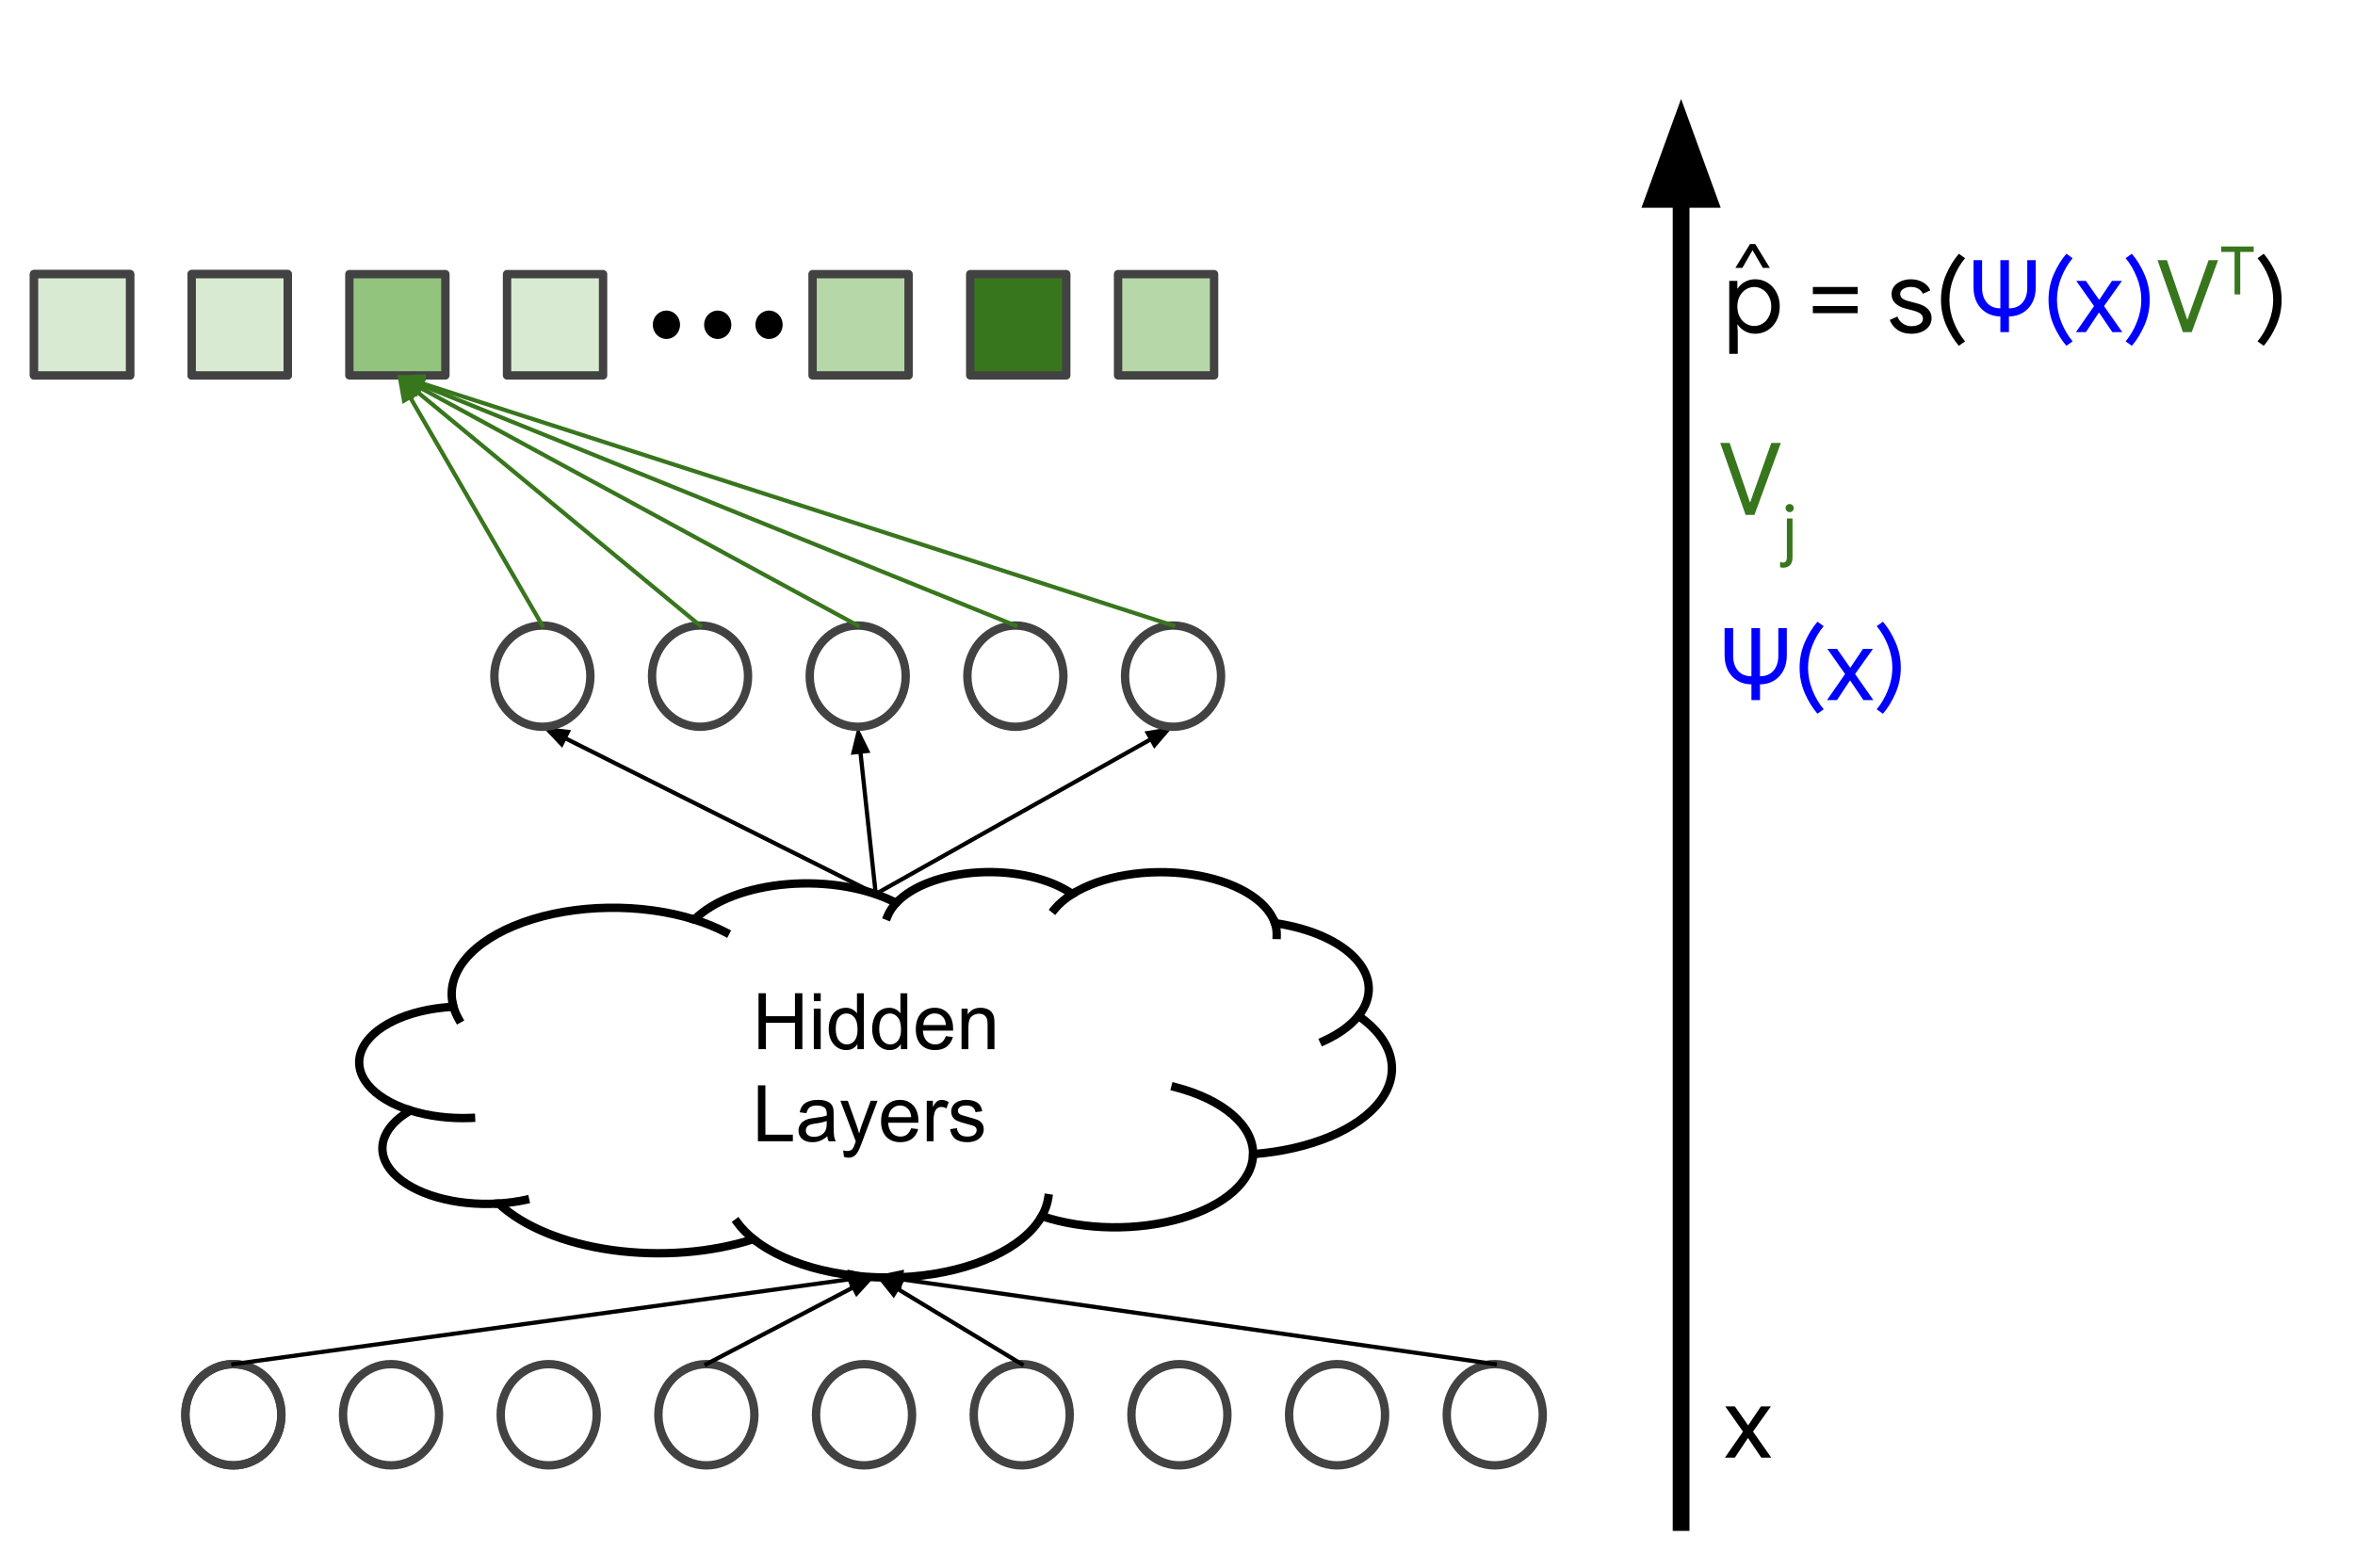 <svg version="1.1" viewBox="0.0 0.0 562.346 374.441" fill="none" stroke="none" stroke-linecap="square" stroke-miterlimit="10" xmlns:xlink="http://www.w3.org/1999/xlink" xmlns="http://www.w3.org/2000/svg"><clipPath id="p.0"><path d="m0 0l562.346 0l0 374.441l-562.346 0l0 -374.441z" clip-rule="nonzero"/></clipPath><g clip-path="url(#p.0)"><path fill="#000000" fill-opacity="0.0" d="m0 0l562.346 0l0 374.441l-562.346 0z" fill-rule="evenodd"/><path fill="#000000" fill-opacity="0.0" d="m8.123 65.478l22.929 0l0 24.189l-22.929 0z" fill-rule="evenodd"/><path stroke="#424242" stroke-width="2.0" stroke-linejoin="round" stroke-linecap="butt" d="m8.123 65.478l22.929 0l0 24.189l-22.929 0z" fill-rule="evenodd"/><path fill="#000000" fill-opacity="0.0" d="m45.774 65.478l22.929 0l0 24.189l-22.929 0z" fill-rule="evenodd"/><path stroke="#424242" stroke-width="2.0" stroke-linejoin="round" stroke-linecap="butt" d="m45.774 65.478l22.929 0l0 24.189l-22.929 0z" fill-rule="evenodd"/><path fill="#000000" fill-opacity="0.0" d="m44.257 337.919l0 0c0 -6.68 5.133 -12.094 11.465 -12.094l0 0c3.041 0 5.957 1.274 8.107 3.542c2.15 2.268 3.358 5.344 3.358 8.552l0 0c0 6.68 -5.133 12.094 -11.465 12.094l0 0c-6.332 0 -11.465 -5.415 -11.465 -12.094z" fill-rule="evenodd"/><path stroke="#424242" stroke-width="2.0" stroke-linejoin="round" stroke-linecap="butt" d="m44.257 337.919l0 0c0 -6.68 5.133 -12.094 11.465 -12.094l0 0c3.041 0 5.957 1.274 8.107 3.542c2.15 2.268 3.358 5.344 3.358 8.552l0 0c0 6.68 -5.133 12.094 -11.465 12.094l0 0c-6.332 0 -11.465 -5.415 -11.465 -12.094z" fill-rule="evenodd"/><path fill="#000000" fill-opacity="0.0" d="m170.625 223.68l78.331 0l0 84.441l-78.331 0z" fill-rule="evenodd"/><path fill="#000000" d="m181.125 250.6l0 -13.359l1.766 0l0 5.484l6.938 0l0 -5.484l1.766 0l0 13.359l-1.766 0l0 -6.297l-6.938 0l0 6.297l-1.766 0zm13.207 -11.469l0 -1.891l1.641 0l0 1.891l-1.641 0zm0 11.469l0 -9.672l1.641 0l0 9.672l-1.641 0zm10.41 0l0 -1.219q-0.906 1.438 -2.703 1.438q-1.156 0 -2.125 -0.641q-0.969 -0.641 -1.5 -1.781q-0.531 -1.141 -0.531 -2.625q0 -1.453 0.484 -2.625q0.484 -1.188 1.438 -1.812q0.969 -0.625 2.172 -0.625q0.875 0 1.547 0.375q0.688 0.359 1.109 0.953l0 -4.797l1.641 0l0 13.359l-1.531 0zm-5.172 -4.828q0 1.859 0.781 2.781q0.781 0.922 1.844 0.922q1.078 0 1.828 -0.875q0.75 -0.891 0.75 -2.688q0 -1.984 -0.766 -2.906q-0.766 -0.938 -1.891 -0.938q-1.078 0 -1.812 0.891q-0.734 0.891 -0.734 2.812zm15.548 4.828l0 -1.219q-0.906 1.438 -2.703 1.438q-1.156 0 -2.125 -0.641q-0.969 -0.641 -1.5 -1.781q-0.531 -1.141 -0.531 -2.625q0 -1.453 0.484 -2.625q0.484 -1.188 1.438 -1.812q0.969 -0.625 2.172 -0.625q0.875 0 1.547 0.375q0.688 0.359 1.109 0.953l0 -4.797l1.641 0l0 13.359l-1.531 0zm-5.172 -4.828q0 1.859 0.781 2.781q0.781 0.922 1.844 0.922q1.078 0 1.828 -0.875q0.75 -0.891 0.75 -2.688q0 -1.984 -0.766 -2.906q-0.766 -0.938 -1.891 -0.938q-1.078 0 -1.812 0.891q-0.734 0.891 -0.734 2.812zm15.907 1.719l1.688 0.203q-0.406 1.484 -1.484 2.312q-1.078 0.812 -2.766 0.812q-2.125 0 -3.375 -1.297q-1.234 -1.312 -1.234 -3.672q0 -2.453 1.25 -3.797q1.266 -1.344 3.266 -1.344q1.938 0 3.156 1.328q1.234 1.312 1.234 3.703q0 0.156 0 0.438l-7.219 0q0.094 1.594 0.906 2.453q0.812 0.844 2.016 0.844q0.906 0 1.547 -0.469q0.641 -0.484 1.016 -1.516zm-5.391 -2.656l5.406 0q-0.109 -1.219 -0.625 -1.828q-0.781 -0.953 -2.031 -0.953q-1.125 0 -1.906 0.766q-0.766 0.75 -0.844 2.016zm9.141 5.766l0 -9.672l1.469 0l0 1.375q1.062 -1.594 3.078 -1.594q0.875 0 1.609 0.312q0.734 0.312 1.094 0.828q0.375 0.5 0.516 1.203q0.094 0.453 0.094 1.594l0 5.953l-1.641 0l0 -5.891q0 -1.0 -0.203 -1.484q-0.188 -0.5 -0.672 -0.797q-0.484 -0.297 -1.141 -0.297q-1.047 0 -1.812 0.672q-0.75 0.656 -0.75 2.516l0 5.281l-1.641 0z" fill-rule="nonzero"/><path fill="#000000" d="m180.984 272.6l0 -13.359l1.781 0l0 11.781l6.562 0l0 1.578l-8.344 0zm16.563 -1.188q-0.922 0.766 -1.766 1.094q-0.828 0.312 -1.797 0.312q-1.594 0 -2.453 -0.781q-0.859 -0.781 -0.859 -1.984q0 -0.719 0.328 -1.297q0.328 -0.594 0.844 -0.938q0.531 -0.359 1.188 -0.547q0.469 -0.125 1.453 -0.25q1.984 -0.234 2.922 -0.562q0.016 -0.344 0.016 -0.422q0 -1.0 -0.469 -1.422q-0.625 -0.547 -1.875 -0.547q-1.156 0 -1.703 0.406q-0.547 0.406 -0.812 1.422l-1.609 -0.219q0.219 -1.016 0.719 -1.641q0.5 -0.641 1.453 -0.984q0.953 -0.344 2.188 -0.344q1.25 0 2.016 0.297q0.781 0.281 1.141 0.734q0.375 0.438 0.516 1.109q0.078 0.422 0.078 1.516l0 2.188q0 2.281 0.109 2.891q0.109 0.594 0.406 1.156l-1.703 0q-0.266 -0.516 -0.328 -1.188zm-0.141 -3.672q-0.891 0.375 -2.672 0.625q-1.016 0.141 -1.438 0.328q-0.422 0.188 -0.656 0.531q-0.219 0.344 -0.219 0.781q0 0.656 0.5 1.094q0.5 0.438 1.453 0.438q0.938 0 1.672 -0.406q0.75 -0.422 1.094 -1.141q0.266 -0.562 0.266 -1.641l0 -0.609zm4.126 8.578l-0.188 -1.531q0.547 0.141 0.938 0.141q0.547 0 0.875 -0.188q0.328 -0.172 0.547 -0.5q0.156 -0.25 0.5 -1.219q0.047 -0.141 0.141 -0.406l-3.672 -9.688l1.766 0l2.016 5.594q0.391 1.078 0.703 2.25q0.281 -1.125 0.672 -2.203l2.078 -5.641l1.641 0l-3.688 9.828q-0.594 1.609 -0.922 2.203q-0.438 0.812 -1.0 1.188q-0.562 0.375 -1.344 0.375q-0.484 0 -1.062 -0.203zm16.031 -6.828l1.688 0.203q-0.406 1.484 -1.484 2.312q-1.078 0.812 -2.766 0.812q-2.125 0 -3.375 -1.297q-1.234 -1.312 -1.234 -3.672q0 -2.453 1.25 -3.797q1.266 -1.344 3.266 -1.344q1.938 0 3.156 1.328q1.234 1.312 1.234 3.703q0 0.156 0 0.438l-7.219 0q0.094 1.594 0.906 2.453q0.812 0.844 2.016 0.844q0.906 0 1.547 -0.469q0.641 -0.484 1.016 -1.516zm-5.391 -2.656l5.406 0q-0.109 -1.219 -0.625 -1.828q-0.781 -0.953 -2.031 -0.953q-1.125 0 -1.906 0.766q-0.766 0.75 -0.844 2.016zm9.126 5.766l0 -9.672l1.469 0l0 1.469q0.562 -1.031 1.031 -1.359q0.484 -0.328 1.062 -0.328q0.828 0 1.688 0.531l-0.562 1.516q-0.609 -0.359 -1.203 -0.359q-0.547 0 -0.969 0.328q-0.422 0.328 -0.609 0.891q-0.281 0.875 -0.281 1.922l0 5.062l-1.625 0zm5.572 -2.891l1.625 -0.25q0.125 0.969 0.75 1.5q0.625 0.516 1.75 0.516q1.125 0 1.672 -0.453q0.547 -0.469 0.547 -1.094q0 -0.547 -0.484 -0.875q-0.328 -0.219 -1.672 -0.547q-1.812 -0.469 -2.516 -0.797q-0.688 -0.328 -1.047 -0.906q-0.359 -0.594 -0.359 -1.312q0 -0.641 0.297 -1.188q0.297 -0.562 0.812 -0.922q0.375 -0.281 1.031 -0.469q0.672 -0.203 1.422 -0.203q1.141 0 2.0 0.328q0.859 0.328 1.266 0.891q0.422 0.562 0.578 1.5l-1.609 0.219q-0.109 -0.75 -0.641 -1.172q-0.516 -0.422 -1.469 -0.422q-1.141 0 -1.625 0.375q-0.469 0.375 -0.469 0.875q0 0.312 0.188 0.578q0.203 0.266 0.641 0.438q0.234 0.094 1.438 0.422q1.75 0.453 2.438 0.75q0.688 0.297 1.078 0.859q0.391 0.562 0.391 1.406q0 0.828 -0.484 1.547q-0.469 0.719 -1.375 1.125q-0.906 0.391 -2.047 0.391q-1.875 0 -2.875 -0.781q-0.984 -0.781 -1.25 -2.328z" fill-rule="nonzero"/><path fill="#d9ead3" d="m8.123 65.478l22.929 0l0 24.189l-22.929 0z" fill-rule="evenodd"/><path stroke="#424242" stroke-width="2.0" stroke-linejoin="round" stroke-linecap="butt" d="m8.123 65.478l22.929 0l0 24.189l-22.929 0z" fill-rule="evenodd"/><path fill="#d9ead3" d="m45.774 65.478l22.929 0l0 24.189l-22.929 0z" fill-rule="evenodd"/><path stroke="#424242" stroke-width="2.0" stroke-linejoin="round" stroke-linecap="butt" d="m45.774 65.478l22.929 0l0 24.189l-22.929 0z" fill-rule="evenodd"/><path fill="#93c47d" d="m83.425 65.478l22.929 0l0 24.189l-22.929 0z" fill-rule="evenodd"/><path stroke="#424242" stroke-width="2.0" stroke-linejoin="round" stroke-linecap="butt" d="m83.425 65.478l22.929 0l0 24.189l-22.929 0z" fill-rule="evenodd"/><path fill="#d9ead3" d="m121.076 65.478l22.929 0l0 24.189l-22.929 0z" fill-rule="evenodd"/><path stroke="#424242" stroke-width="2.0" stroke-linejoin="round" stroke-linecap="butt" d="m121.076 65.478l22.929 0l0 24.189l-22.929 0z" fill-rule="evenodd"/><path fill="#b6d7a8" d="m194.029 65.478l22.929 0l0 24.189l-22.929 0z" fill-rule="evenodd"/><path stroke="#424242" stroke-width="2.0" stroke-linejoin="round" stroke-linecap="butt" d="m194.029 65.478l22.929 0l0 24.189l-22.929 0z" fill-rule="evenodd"/><path fill="#38761d" d="m231.68 65.478l22.929 0l0 24.189l-22.929 0z" fill-rule="evenodd"/><path stroke="#424242" stroke-width="2.0" stroke-linejoin="round" stroke-linecap="butt" d="m231.68 65.478l22.929 0l0 24.189l-22.929 0z" fill-rule="evenodd"/><path fill="#b6d7a8" d="m266.982 65.478l22.929 0l0 24.189l-22.929 0z" fill-rule="evenodd"/><path stroke="#424242" stroke-width="2.0" stroke-linejoin="round" stroke-linecap="butt" d="m266.982 65.478l22.929 0l0 24.189l-22.929 0z" fill-rule="evenodd"/><path fill="#000000" d="m156.378 77.572l0 0c0 -1.6 1.234 -2.898 2.756 -2.898l0 0c0.731 0 1.432 0.305 1.949 0.849c0.517 0.543 0.807 1.28 0.807 2.049l0 0c0 1.6 -1.234 2.898 -2.756 2.898l0 0c-1.522 0 -2.756 -1.297 -2.756 -2.898z" fill-rule="evenodd"/><path stroke="#000000" stroke-width="1.0" stroke-linejoin="round" stroke-linecap="butt" d="m156.378 77.572l0 0c0 -1.6 1.234 -2.898 2.756 -2.898l0 0c0.731 0 1.432 0.305 1.949 0.849c0.517 0.543 0.807 1.28 0.807 2.049l0 0c0 1.6 -1.234 2.898 -2.756 2.898l0 0c-1.522 0 -2.756 -1.297 -2.756 -2.898z" fill-rule="evenodd"/><path fill="#000000" d="m168.63 77.572l0 0c0 -1.6 1.234 -2.898 2.756 -2.898l0 0c0.731 0 1.432 0.305 1.949 0.849c0.517 0.543 0.807 1.28 0.807 2.049l0 0c0 1.6 -1.234 2.898 -2.756 2.898l0 0c-1.522 0 -2.756 -1.297 -2.756 -2.898z" fill-rule="evenodd"/><path stroke="#000000" stroke-width="1.0" stroke-linejoin="round" stroke-linecap="butt" d="m168.63 77.572l0 0c0 -1.6 1.234 -2.898 2.756 -2.898l0 0c0.731 0 1.432 0.305 1.949 0.849c0.517 0.543 0.807 1.28 0.807 2.049l0 0c0 1.6 -1.234 2.898 -2.756 2.898l0 0c-1.522 0 -2.756 -1.297 -2.756 -2.898z" fill-rule="evenodd"/><path fill="#000000" d="m180.882 77.572l0 0c0 -1.6 1.234 -2.898 2.756 -2.898l0 0c0.731 0 1.432 0.305 1.949 0.849c0.517 0.543 0.807 1.28 0.807 2.049l0 0c0 1.6 -1.234 2.898 -2.756 2.898l0 0c-1.522 0 -2.756 -1.297 -2.756 -2.898z" fill-rule="evenodd"/><path stroke="#000000" stroke-width="1.0" stroke-linejoin="round" stroke-linecap="butt" d="m180.882 77.572l0 0c0 -1.6 1.234 -2.898 2.756 -2.898l0 0c0.731 0 1.432 0.305 1.949 0.849c0.517 0.543 0.807 1.28 0.807 2.049l0 0c0 1.6 -1.234 2.898 -2.756 2.898l0 0c-1.522 0 -2.756 -1.297 -2.756 -2.898z" fill-rule="evenodd"/><path fill="#000000" fill-opacity="0.0" d="m44.257 337.919l0 0c0 -6.68 5.133 -12.094 11.465 -12.094l0 0c3.041 0 5.957 1.274 8.107 3.542c2.15 2.268 3.358 5.344 3.358 8.552l0 0c0 6.68 -5.133 12.094 -11.465 12.094l0 0c-6.332 0 -11.465 -5.415 -11.465 -12.094z" fill-rule="evenodd"/><path stroke="#424242" stroke-width="2.0" stroke-linejoin="round" stroke-linecap="butt" d="m44.257 337.919l0 0c0 -6.68 5.133 -12.094 11.465 -12.094l0 0c3.041 0 5.957 1.274 8.107 3.542c2.15 2.268 3.358 5.344 3.358 8.552l0 0c0 6.68 -5.133 12.094 -11.465 12.094l0 0c-6.332 0 -11.465 -5.415 -11.465 -12.094z" fill-rule="evenodd"/><path fill="#000000" fill-opacity="0.0" d="m81.908 337.919l0 0c0 -6.68 5.133 -12.094 11.465 -12.094l0 0c3.041 0 5.957 1.274 8.107 3.542c2.15 2.268 3.358 5.344 3.358 8.552l0 0c0 6.68 -5.133 12.094 -11.465 12.094l0 0c-6.332 0 -11.465 -5.415 -11.465 -12.094z" fill-rule="evenodd"/><path stroke="#424242" stroke-width="2.0" stroke-linejoin="round" stroke-linecap="butt" d="m81.908 337.919l0 0c0 -6.68 5.133 -12.094 11.465 -12.094l0 0c3.041 0 5.957 1.274 8.107 3.542c2.15 2.268 3.358 5.344 3.358 8.552l0 0c0 6.68 -5.133 12.094 -11.465 12.094l0 0c-6.332 0 -11.465 -5.415 -11.465 -12.094z" fill-rule="evenodd"/><path fill="#000000" fill-opacity="0.0" d="m119.559 337.919l0 0c0 -6.68 5.133 -12.094 11.465 -12.094l0 0c3.041 0 5.957 1.274 8.107 3.542c2.15 2.268 3.358 5.344 3.358 8.552l0 0c0 6.68 -5.133 12.094 -11.465 12.094l0 0c-6.332 0 -11.465 -5.415 -11.465 -12.094z" fill-rule="evenodd"/><path stroke="#424242" stroke-width="2.0" stroke-linejoin="round" stroke-linecap="butt" d="m119.559 337.919l0 0c0 -6.68 5.133 -12.094 11.465 -12.094l0 0c3.041 0 5.957 1.274 8.107 3.542c2.15 2.268 3.358 5.344 3.358 8.552l0 0c0 6.68 -5.133 12.094 -11.465 12.094l0 0c-6.332 0 -11.465 -5.415 -11.465 -12.094z" fill-rule="evenodd"/><path fill="#000000" fill-opacity="0.0" d="m157.21 337.919l0 0c0 -6.68 5.133 -12.094 11.465 -12.094l0 0c3.041 0 5.957 1.274 8.107 3.542c2.15 2.268 3.358 5.344 3.358 8.552l0 0c0 6.68 -5.133 12.094 -11.465 12.094l0 0c-6.332 0 -11.465 -5.415 -11.465 -12.094z" fill-rule="evenodd"/><path stroke="#424242" stroke-width="2.0" stroke-linejoin="round" stroke-linecap="butt" d="m157.21 337.919l0 0c0 -6.68 5.133 -12.094 11.465 -12.094l0 0c3.041 0 5.957 1.274 8.107 3.542c2.15 2.268 3.358 5.344 3.358 8.552l0 0c0 6.68 -5.133 12.094 -11.465 12.094l0 0c-6.332 0 -11.465 -5.415 -11.465 -12.094z" fill-rule="evenodd"/><path fill="#000000" fill-opacity="0.0" d="m194.861 337.919l0 0c0 -6.68 5.133 -12.094 11.465 -12.094l0 0c3.041 0 5.957 1.274 8.107 3.542c2.15 2.268 3.358 5.344 3.358 8.552l0 0c0 6.68 -5.133 12.094 -11.465 12.094l0 0c-6.332 0 -11.465 -5.415 -11.465 -12.094z" fill-rule="evenodd"/><path stroke="#424242" stroke-width="2.0" stroke-linejoin="round" stroke-linecap="butt" d="m194.861 337.919l0 0c0 -6.68 5.133 -12.094 11.465 -12.094l0 0c3.041 0 5.957 1.274 8.107 3.542c2.15 2.268 3.358 5.344 3.358 8.552l0 0c0 6.68 -5.133 12.094 -11.465 12.094l0 0c-6.332 0 -11.465 -5.415 -11.465 -12.094z" fill-rule="evenodd"/><path fill="#000000" fill-opacity="0.0" d="m232.512 337.919l0 0c0 -6.68 5.133 -12.094 11.465 -12.094l0 0c3.041 0 5.957 1.274 8.107 3.542c2.15 2.268 3.358 5.344 3.358 8.552l0 0c0 6.68 -5.133 12.094 -11.465 12.094l0 0c-6.332 0 -11.465 -5.415 -11.465 -12.094z" fill-rule="evenodd"/><path stroke="#424242" stroke-width="2.0" stroke-linejoin="round" stroke-linecap="butt" d="m232.512 337.919l0 0c0 -6.68 5.133 -12.094 11.465 -12.094l0 0c3.041 0 5.957 1.274 8.107 3.542c2.15 2.268 3.358 5.344 3.358 8.552l0 0c0 6.68 -5.133 12.094 -11.465 12.094l0 0c-6.332 0 -11.465 -5.415 -11.465 -12.094z" fill-rule="evenodd"/><path fill="#000000" fill-opacity="0.0" d="m270.163 337.919l0 0c0 -6.68 5.133 -12.094 11.465 -12.094l0 0c3.041 0 5.957 1.274 8.107 3.542c2.15 2.268 3.358 5.344 3.358 8.552l0 0c0 6.68 -5.133 12.094 -11.465 12.094l0 0c-6.332 0 -11.465 -5.415 -11.465 -12.094z" fill-rule="evenodd"/><path stroke="#424242" stroke-width="2.0" stroke-linejoin="round" stroke-linecap="butt" d="m270.163 337.919l0 0c0 -6.68 5.133 -12.094 11.465 -12.094l0 0c3.041 0 5.957 1.274 8.107 3.542c2.15 2.268 3.358 5.344 3.358 8.552l0 0c0 6.68 -5.133 12.094 -11.465 12.094l0 0c-6.332 0 -11.465 -5.415 -11.465 -12.094z" fill-rule="evenodd"/><path fill="#000000" fill-opacity="0.0" d="m307.814 337.919l0 0c0 -6.68 5.133 -12.094 11.465 -12.094l0 0c3.041 0 5.957 1.274 8.107 3.542c2.15 2.268 3.358 5.344 3.358 8.552l0 0c0 6.68 -5.133 12.094 -11.465 12.094l0 0c-6.332 0 -11.465 -5.415 -11.465 -12.094z" fill-rule="evenodd"/><path stroke="#424242" stroke-width="2.0" stroke-linejoin="round" stroke-linecap="butt" d="m307.814 337.919l0 0c0 -6.68 5.133 -12.094 11.465 -12.094l0 0c3.041 0 5.957 1.274 8.107 3.542c2.15 2.268 3.358 5.344 3.358 8.552l0 0c0 6.68 -5.133 12.094 -11.465 12.094l0 0c-6.332 0 -11.465 -5.415 -11.465 -12.094z" fill-rule="evenodd"/><path fill="#000000" fill-opacity="0.0" d="m345.465 337.919l0 0c0 -6.68 5.133 -12.094 11.465 -12.094l0 0c3.041 0 5.957 1.274 8.107 3.542c2.15 2.268 3.358 5.344 3.358 8.552l0 0c0 6.68 -5.133 12.094 -11.465 12.094l0 0c-6.332 0 -11.465 -5.415 -11.465 -12.094z" fill-rule="evenodd"/><path stroke="#424242" stroke-width="2.0" stroke-linejoin="round" stroke-linecap="butt" d="m345.465 337.919l0 0c0 -6.68 5.133 -12.094 11.465 -12.094l0 0c3.041 0 5.957 1.274 8.107 3.542c2.15 2.268 3.358 5.344 3.358 8.552l0 0c0 6.68 -5.133 12.094 -11.465 12.094l0 0c-6.332 0 -11.465 -5.415 -11.465 -12.094z" fill-rule="evenodd"/><path fill="#000000" fill-opacity="0.0" d="m108.21 240.188l0 0c-1.986 -7.808 4.534 -15.538 16.792 -19.909c12.258 -4.371 28.106 -4.617 40.818 -0.634l0 0c4.503 -4.54 12.744 -7.675 22.232 -8.456c9.487 -0.781 19.106 0.883 25.947 4.49l0 0c3.836 -4.116 11.368 -6.882 19.923 -7.315c8.555 -0.434 16.923 1.526 22.133 5.184l0 0c6.93 -4.363 17.956 -6.2 28.307 -4.716c10.351 1.484 18.167 6.022 20.067 11.652l0 0c8.491 1.239 15.563 4.389 19.39 8.637c3.827 4.247 4.033 9.175 0.565 13.51l0 0c8.361 5.822 10.316 13.58 5.137 20.379c-5.179 6.799 -16.715 11.617 -30.302 12.656c-0.096 6.381 -6.636 12.236 -17.1 15.308c-10.464 3.072 -23.217 2.882 -33.345 -0.497c-4.314 7.642 -16.455 13.265 -31.179 14.44c-14.724 1.175 -29.391 -2.31 -37.664 -8.948c-10.141 3.272 -22.309 4.215 -33.76 2.615c-11.451 -1.599 -21.219 -5.606 -27.102 -11.117l0 0c-10.363 0.649 -20.382 -2.224 -25.085 -7.192c-4.703 -4.969 -3.09 -10.975 4.041 -15.039l0 0c-9.244 -2.911 -13.961 -8.688 -11.691 -14.317c2.27 -5.63 11.012 -9.837 21.668 -10.428z" fill-rule="evenodd"/><path fill="#000000" fill-opacity="0.0" d="m98.028 265.234l0 0c4.362 1.374 9.402 1.997 14.441 1.786m6.601 20.446c2.167 -0.136 4.292 -0.423 6.318 -0.855m54.54 9.356c-1.524 -1.223 -2.801 -2.53 -3.807 -3.899m72.653 -1.593l0 0c0.786 -1.393 1.296 -2.827 1.52 -4.278m48.923 -10.533c0.102 -6.793 -7.109 -13.014 -18.536 -15.989m43.701 -17.046c-1.851 2.313 -4.676 4.365 -8.254 5.995m-11.7 -28.142l0 0c0.315 0.934 0.461 1.882 0.436 2.831m-48.809 -9.766l0 0c-1.729 1.088 -3.153 2.305 -4.228 3.611m-37.828 -1.48l0 0c-0.921 0.989 -1.609 2.035 -2.048 3.114m-46.132 0.852l0 0c2.69 0.843 5.178 1.857 7.411 3.021m-65.02 17.521l0 0c0.274 1.076 0.706 2.139 1.293 3.179" fill-rule="evenodd"/><path stroke="#000000" stroke-width="2.0" stroke-linejoin="round" stroke-linecap="butt" d="m108.21 240.188l0 0c-1.986 -7.808 4.534 -15.538 16.792 -19.909c12.258 -4.371 28.106 -4.617 40.818 -0.634l0 0c4.503 -4.54 12.744 -7.675 22.232 -8.456c9.487 -0.781 19.106 0.883 25.947 4.49l0 0c3.836 -4.116 11.368 -6.882 19.923 -7.315c8.555 -0.434 16.923 1.526 22.133 5.184l0 0c6.93 -4.363 17.956 -6.2 28.307 -4.716c10.351 1.484 18.167 6.022 20.067 11.652l0 0c8.491 1.239 15.563 4.389 19.39 8.637c3.827 4.247 4.033 9.175 0.565 13.51l0 0c8.361 5.822 10.316 13.58 5.137 20.379c-5.179 6.799 -16.715 11.617 -30.302 12.656c-0.096 6.381 -6.636 12.236 -17.1 15.308c-10.464 3.072 -23.217 2.882 -33.345 -0.497c-4.314 7.642 -16.455 13.265 -31.179 14.44c-14.724 1.175 -29.391 -2.31 -37.664 -8.948c-10.141 3.272 -22.309 4.215 -33.76 2.615c-11.451 -1.599 -21.219 -5.606 -27.102 -11.117l0 0c-10.363 0.649 -20.382 -2.224 -25.085 -7.192c-4.703 -4.969 -3.09 -10.975 4.041 -15.039l0 0c-9.244 -2.911 -13.961 -8.688 -11.691 -14.317c2.27 -5.63 11.012 -9.837 21.668 -10.428z" fill-rule="evenodd"/><path stroke="#000000" stroke-width="2.0" stroke-linejoin="round" stroke-linecap="butt" d="m98.028 265.234l0 0c4.362 1.374 9.402 1.997 14.441 1.786m6.601 20.446c2.167 -0.136 4.292 -0.423 6.318 -0.855m54.54 9.356c-1.524 -1.223 -2.801 -2.53 -3.807 -3.899m72.653 -1.593l0 0c0.786 -1.393 1.296 -2.827 1.52 -4.278m48.923 -10.533c0.102 -6.793 -7.109 -13.014 -18.536 -15.989m43.701 -17.046c-1.851 2.313 -4.676 4.365 -8.254 5.995m-11.7 -28.142l0 0c0.315 0.934 0.461 1.882 0.436 2.831m-48.809 -9.766l0 0c-1.729 1.088 -3.153 2.305 -4.228 3.611m-37.828 -1.48l0 0c-0.921 0.989 -1.609 2.035 -2.048 3.114m-46.132 0.852l0 0c2.69 0.843 5.178 1.857 7.411 3.021m-65.02 17.521l0 0c0.274 1.076 0.706 2.139 1.293 3.179" fill-rule="evenodd"/><path fill="#000000" fill-opacity="0.0" d="m209.119 213.524l-79.622 -39.937" fill-rule="evenodd"/><path stroke="#000000" stroke-width="1.0" stroke-linejoin="round" stroke-linecap="butt" d="m209.119 213.524l-74.259 -37.247" fill-rule="evenodd"/><path fill="#000000" stroke="#000000" stroke-width="1.0" stroke-linecap="butt" d="m135.601 174.801l-4.797 -0.558l3.316 3.511z" fill-rule="evenodd"/><path fill="#000000" fill-opacity="0.0" d="m209.119 213.524l70.992 -39.937" fill-rule="evenodd"/><path stroke="#000000" stroke-width="1.0" stroke-linejoin="round" stroke-linecap="butt" d="m209.119 213.524l65.763 -36.995" fill-rule="evenodd"/><path fill="#000000" stroke="#000000" stroke-width="1.0" stroke-linecap="butt" d="m275.692 177.968l3.145 -3.665l-4.765 0.785z" fill-rule="evenodd"/><path fill="#000000" fill-opacity="0.0" d="m55.722 325.824l153.386 -21.134" fill-rule="evenodd"/><path stroke="#000000" stroke-width="1.0" stroke-linejoin="round" stroke-linecap="butt" d="m55.722 325.824l147.442 -20.315" fill-rule="evenodd"/><path fill="#000000" stroke="#000000" stroke-width="1.0" stroke-linecap="butt" d="m203.389 307.146l4.27 -2.256l-4.721 -1.017z" fill-rule="evenodd"/><path fill="#000000" fill-opacity="0.0" d="m356.929 325.824l-147.811 -21.134" fill-rule="evenodd"/><path stroke="#000000" stroke-width="1.0" stroke-linejoin="round" stroke-linecap="butt" d="m356.929 325.824l-141.871 -20.285" fill-rule="evenodd"/><path fill="#000000" stroke="#000000" stroke-width="1.0" stroke-linecap="butt" d="m215.291 303.904l-4.726 0.993l4.259 2.277z" fill-rule="evenodd"/><path fill="#000000" fill-opacity="0.0" d="m209.119 213.524l-4.315 -39.937" fill-rule="evenodd"/><path stroke="#000000" stroke-width="1.0" stroke-linejoin="round" stroke-linecap="butt" d="m209.119 213.524l-3.67 -33.972" fill-rule="evenodd"/><path fill="#000000" stroke="#000000" stroke-width="1.0" stroke-linecap="butt" d="m207.091 179.375l-2.13 -4.334l-1.155 4.689z" fill-rule="evenodd"/><path fill="#000000" fill-opacity="0.0" d="m168.675 325.824l40.441 -21.134" fill-rule="evenodd"/><path stroke="#000000" stroke-width="1.0" stroke-linejoin="round" stroke-linecap="butt" d="m168.675 325.824l35.123 -18.355" fill-rule="evenodd"/><path fill="#000000" stroke="#000000" stroke-width="1.0" stroke-linecap="butt" d="m204.563 308.933l3.257 -3.566l-4.787 0.638z" fill-rule="evenodd"/><path fill="#000000" fill-opacity="0.0" d="m243.976 325.824l-34.866 -21.134" fill-rule="evenodd"/><path stroke="#000000" stroke-width="1.0" stroke-linejoin="round" stroke-linecap="butt" d="m243.976 325.824l-29.735 -18.024" fill-rule="evenodd"/><path fill="#000000" stroke="#000000" stroke-width="1.0" stroke-linecap="butt" d="m215.097 306.388l-4.737 -0.94l3.025 3.765z" fill-rule="evenodd"/><path fill="#000000" fill-opacity="0.0" d="m401.425 363.659l0 -340.031" fill-rule="evenodd"/><path stroke="#000000" stroke-width="4.0" stroke-linejoin="round" stroke-linecap="butt" d="m401.425 363.659l0 -316.031" fill-rule="evenodd"/><path fill="#000000" stroke="#000000" stroke-width="4.0" stroke-linecap="butt" d="m408.032 47.627l-6.607 -18.152l-6.607 18.152z" fill-rule="evenodd"/><path fill="#000000" fill-opacity="0.0" d="m402.58 316.121l26.677 0l0 42.016l-26.677 0z" fill-rule="evenodd"/><path fill="#000000" d="m416.205 341.942l-4.234 -6.016l2.297 0l3.172 4.531l3.047 -4.531l2.375 0l-4.266 6.016l4.359 6.219l-2.375 0l-3.188 -4.703l-3.125 4.703l-2.375 0l4.312 -6.219z" fill-rule="nonzero"/><path fill="#000000" fill-opacity="0.0" d="m401.281 135.173l105.512 0l0 46.425l-105.512 0z" fill-rule="evenodd"/><path fill="#0000ff" d="m418.218 163.463q-1.766 0 -3.234 -0.828q-1.469 -0.844 -2.328 -2.406q-0.844 -1.578 -0.844 -3.703l0 -6.5l2.047 0l0 6.609q0 2.203 1.141 3.547q1.141 1.344 3.219 1.344l0 -11.5l2.047 0l0 11.5q2.094 0 3.234 -1.344q1.141 -1.344 1.141 -3.547l0 -6.609l2.031 0l0 6.5q0 2.125 -0.859 3.703q-0.844 1.562 -2.312 2.406q-1.453 0.828 -3.234 0.828l0 3.75l-2.047 0l0 -3.75zm15.772 7.016q-1.75 -2.016 -3.016 -4.875q-1.25 -2.875 -1.25 -6.125q0 -3.234 1.25 -6.094q1.266 -2.875 3.016 -4.891l1.484 1.062q-1.625 1.938 -2.688 4.562q-1.047 2.625 -1.047 5.359q0 2.75 1.047 5.375q1.062 2.625 2.688 4.562l-1.484 1.062zm6.596 -9.484l-4.234 -6.016l2.297 0l3.172 4.531l3.047 -4.531l2.375 0l-4.266 6.016l4.359 6.219l-2.375 0l-3.188 -4.703l-3.125 4.703l-2.375 0l4.312 -6.219zm7.547 8.422q1.625 -1.938 2.672 -4.562q1.062 -2.625 1.062 -5.375q0 -2.734 -1.062 -5.359q-1.047 -2.625 -2.672 -4.562l1.484 -1.062q1.75 2.016 3.0 4.891q1.266 2.859 1.266 6.094q0 3.25 -1.266 6.125q-1.25 2.859 -3.0 4.875l-1.484 -1.062z" fill-rule="nonzero"/><path fill="#000000" fill-opacity="0.0" d="m402.499 47.289l172.032 0l0 46.425l-172.032 0z" fill-rule="evenodd"/><path fill="#000000" d="m412.921 67.094l1.938 0l0 1.812l0.094 0q0.562 -0.938 1.672 -1.562q1.109 -0.641 2.5 -0.641q1.641 0 2.984 0.844q1.344 0.844 2.109 2.328q0.766 1.484 0.766 3.328q0 1.875 -0.766 3.359q-0.766 1.469 -2.109 2.312q-1.344 0.844 -2.984 0.844q-1.391 0 -2.5 -0.641q-1.109 -0.641 -1.672 -1.547l-0.094 0l0.094 1.672l0 5.312l-2.031 0l0 -17.422zm5.969 10.766q1.062 0 1.984 -0.562q0.938 -0.578 1.5 -1.641q0.578 -1.078 0.578 -2.453q0 -1.359 -0.578 -2.422q-0.562 -1.078 -1.5 -1.656q-0.922 -0.578 -1.984 -0.578q-1.047 0 -1.984 0.578q-0.938 0.578 -1.5 1.641q-0.547 1.047 -0.547 2.438q0 1.391 0.547 2.453q0.562 1.062 1.5 1.641q0.938 0.562 1.984 0.562zm6.961 1.469l0 0zm7.037 -10.781l10.703 0l0 1.688l-10.703 0l0 -1.688zm0 4.562l10.703 0l0 1.688l-10.703 0l0 -1.688zm12.163 6.219l0 0zm11.349 0.391q-1.969 0 -3.297 -0.922q-1.312 -0.938 -1.859 -2.375l1.828 -0.812q0.453 1.109 1.344 1.703q0.906 0.594 1.984 0.594q1.156 0 1.969 -0.469q0.812 -0.469 0.812 -1.328q0 -0.766 -0.656 -1.234q-0.641 -0.469 -2.031 -0.797l-1.484 -0.391q-1.469 -0.359 -2.406 -1.219q-0.922 -0.875 -0.922 -2.234q0 -1.062 0.625 -1.859q0.641 -0.812 1.688 -1.234q1.062 -0.438 2.281 -0.438q1.609 0 2.875 0.703q1.266 0.688 1.781 1.938l-1.766 0.812q-0.812 -1.625 -2.906 -1.625q-1.016 0 -1.766 0.469q-0.75 0.469 -0.75 1.188q0 0.672 0.516 1.094q0.531 0.422 1.594 0.672l1.781 0.469q1.797 0.453 2.703 1.359q0.906 0.891 0.906 2.188q0 1.125 -0.641 1.984q-0.641 0.844 -1.75 1.312q-1.109 0.453 -2.453 0.453zm11.352 2.875q-1.75 -2.016 -3.016 -4.875q-1.25 -2.875 -1.25 -6.125q0 -3.234 1.25 -6.094q1.266 -2.875 3.016 -4.891l1.484 1.062q-1.625 1.938 -2.688 4.562q-1.047 2.625 -1.047 5.359q0 2.75 1.047 5.375q1.062 2.625 2.688 4.562l-1.484 1.062z" fill-rule="nonzero"/><path fill="#0000ff" d="m477.66 75.579q-1.766 0 -3.234 -0.828q-1.469 -0.844 -2.328 -2.406q-0.844 -1.578 -0.844 -3.703l0 -6.5l2.047 0l0 6.609q0 2.203 1.141 3.547q1.141 1.344 3.219 1.344l0 -11.5l2.047 0l0 11.5q2.094 0 3.234 -1.344q1.141 -1.344 1.141 -3.547l0 -6.609l2.031 0l0 6.5q0 2.125 -0.859 3.703q-0.844 1.562 -2.312 2.406q-1.453 0.828 -3.234 0.828l0 3.75l-2.047 0l0 -3.75zm15.772 7.016q-1.75 -2.016 -3.016 -4.875q-1.25 -2.875 -1.25 -6.125q0 -3.234 1.25 -6.094q1.266 -2.875 3.016 -4.891l1.484 1.062q-1.625 1.938 -2.688 4.562q-1.047 2.625 -1.047 5.359q0 2.75 1.047 5.375q1.062 2.625 2.688 4.562l-1.484 1.062zm6.596 -9.484l-4.234 -6.016l2.297 0l3.172 4.531l3.047 -4.531l2.375 0l-4.266 6.016l4.359 6.219l-2.375 0l-3.188 -4.703l-3.125 4.703l-2.375 0l4.312 -6.219zm7.547 8.422q1.625 -1.938 2.672 -4.562q1.062 -2.625 1.062 -5.375q0 -2.734 -1.062 -5.359q-1.047 -2.625 -2.672 -4.562l1.484 -1.062q1.75 2.016 3.0 4.891q1.266 2.859 1.266 6.094q0 3.25 -1.266 6.125q-1.25 2.859 -3.0 4.875l-1.484 -1.062z" fill-rule="nonzero"/><path fill="#38761d" d="m515.186 62.141l2.25 0l4.25 12.453l0.578 1.703l0.094 0l0.594 -1.703l4.438 -12.453l2.266 0l-6.297 17.187l-2.109 0l-6.062 -17.187z" fill-rule="nonzero"/><path fill="#38761d" d="m533.587 60.172l-3.203 0l0 -1.297l7.766 0l0 1.297l-3.203 0l0 10.156l-1.359 0l0 -10.156z" fill-rule="nonzero"/><path fill="#000000" d="m539.071 81.532q1.625 -1.938 2.672 -4.562q1.062 -2.625 1.062 -5.375q0 -2.734 -1.062 -5.359q-1.047 -2.625 -2.672 -4.562l1.484 -1.062q1.75 2.016 3.0 4.891q1.266 2.859 1.266 6.094q0 3.25 -1.266 6.125q-1.25 2.859 -3.0 4.875l-1.484 -1.062z" fill-rule="nonzero"/><path fill="#000000" fill-opacity="0.0" d="m118.045 161.501l0 0c0 -6.68 5.133 -12.094 11.465 -12.094l0 0c3.041 0 5.957 1.274 8.107 3.542c2.15 2.268 3.358 5.344 3.358 8.552l0 0c0 6.68 -5.133 12.094 -11.465 12.094l0 0c-6.332 0 -11.465 -5.415 -11.465 -12.094z" fill-rule="evenodd"/><path stroke="#424242" stroke-width="2.0" stroke-linejoin="round" stroke-linecap="butt" d="m118.045 161.501l0 0c0 -6.68 5.133 -12.094 11.465 -12.094l0 0c3.041 0 5.957 1.274 8.107 3.542c2.15 2.268 3.358 5.344 3.358 8.552l0 0c0 6.68 -5.133 12.094 -11.465 12.094l0 0c-6.332 0 -11.465 -5.415 -11.465 -12.094z" fill-rule="evenodd"/><path fill="#000000" fill-opacity="0.0" d="m155.696 161.501l0 0c0 -6.68 5.133 -12.094 11.465 -12.094l0 0c3.041 0 5.957 1.274 8.107 3.542c2.15 2.268 3.358 5.344 3.358 8.552l0 0c0 6.68 -5.133 12.094 -11.465 12.094l0 0c-6.332 0 -11.465 -5.415 -11.465 -12.094z" fill-rule="evenodd"/><path stroke="#424242" stroke-width="2.0" stroke-linejoin="round" stroke-linecap="butt" d="m155.696 161.501l0 0c0 -6.68 5.133 -12.094 11.465 -12.094l0 0c3.041 0 5.957 1.274 8.107 3.542c2.15 2.268 3.358 5.344 3.358 8.552l0 0c0 6.68 -5.133 12.094 -11.465 12.094l0 0c-6.332 0 -11.465 -5.415 -11.465 -12.094z" fill-rule="evenodd"/><path fill="#000000" fill-opacity="0.0" d="m193.346 161.501l0 0c0 -6.68 5.133 -12.094 11.465 -12.094l0 0c3.041 0 5.957 1.274 8.107 3.542c2.15 2.268 3.358 5.344 3.358 8.552l0 0c0 6.68 -5.133 12.094 -11.465 12.094l0 0c-6.332 0 -11.465 -5.415 -11.465 -12.094z" fill-rule="evenodd"/><path stroke="#424242" stroke-width="2.0" stroke-linejoin="round" stroke-linecap="butt" d="m193.346 161.501l0 0c0 -6.68 5.133 -12.094 11.465 -12.094l0 0c3.041 0 5.957 1.274 8.107 3.542c2.15 2.268 3.358 5.344 3.358 8.552l0 0c0 6.68 -5.133 12.094 -11.465 12.094l0 0c-6.332 0 -11.465 -5.415 -11.465 -12.094z" fill-rule="evenodd"/><path fill="#000000" fill-opacity="0.0" d="m230.997 161.501l0 0c0 -6.68 5.133 -12.094 11.465 -12.094l0 0c3.041 0 5.957 1.274 8.107 3.542c2.15 2.268 3.358 5.344 3.358 8.552l0 0c0 6.68 -5.133 12.094 -11.465 12.094l0 0c-6.332 0 -11.465 -5.415 -11.465 -12.094z" fill-rule="evenodd"/><path stroke="#424242" stroke-width="2.0" stroke-linejoin="round" stroke-linecap="butt" d="m230.997 161.501l0 0c0 -6.68 5.133 -12.094 11.465 -12.094l0 0c3.041 0 5.957 1.274 8.107 3.542c2.15 2.268 3.358 5.344 3.358 8.552l0 0c0 6.68 -5.133 12.094 -11.465 12.094l0 0c-6.332 0 -11.465 -5.415 -11.465 -12.094z" fill-rule="evenodd"/><path fill="#000000" fill-opacity="0.0" d="m268.648 161.501l0 0c0 -6.68 5.133 -12.094 11.465 -12.094l0 0c3.041 0 5.957 1.274 8.107 3.542c2.15 2.268 3.358 5.344 3.358 8.552l0 0c0 6.68 -5.133 12.094 -11.465 12.094l0 0c-6.332 0 -11.465 -5.415 -11.465 -12.094z" fill-rule="evenodd"/><path stroke="#424242" stroke-width="2.0" stroke-linejoin="round" stroke-linecap="butt" d="m268.648 161.501l0 0c0 -6.68 5.133 -12.094 11.465 -12.094l0 0c3.041 0 5.957 1.274 8.107 3.542c2.15 2.268 3.358 5.344 3.358 8.552l0 0c0 6.68 -5.133 12.094 -11.465 12.094l0 0c-6.332 0 -11.465 -5.415 -11.465 -12.094z" fill-rule="evenodd"/><path fill="#000000" fill-opacity="0.0" d="m405.163 44.73l26.677 0l0 24.189l-26.677 0z" fill-rule="evenodd"/><path fill="#000000" d="m417.881 58.29l1.25 0l3.484 5.703l-1.656 0l-2.438 -4.172l-0.062 0l-2.406 4.172l-1.672 0l3.5 -5.703z" fill-rule="nonzero"/><path fill="#000000" fill-opacity="0.0" d="m129.509 149.407l-34.614 -59.748" fill-rule="evenodd"/><path stroke="#38761d" stroke-width="1.0" stroke-linejoin="round" stroke-linecap="butt" d="m129.509 149.407l-31.606 -54.556" fill-rule="evenodd"/><path fill="#38761d" stroke="#38761d" stroke-width="1.0" stroke-linecap="butt" d="m99.332 94.022l-3.704 -3.099l0.846 4.755z" fill-rule="evenodd"/><path fill="#000000" fill-opacity="0.0" d="m167.16 149.407l-72.283 -59.748" fill-rule="evenodd"/><path stroke="#38761d" stroke-width="1.0" stroke-linejoin="round" stroke-linecap="butt" d="m167.16 149.407l-67.659 -55.925" fill-rule="evenodd"/><path fill="#38761d" stroke="#38761d" stroke-width="1.0" stroke-linecap="butt" d="m100.554 92.208l-4.55 -1.618l2.446 4.164z" fill-rule="evenodd"/><path fill="#000000" fill-opacity="0.0" d="m204.811 149.407l-109.921 -59.748" fill-rule="evenodd"/><path stroke="#38761d" stroke-width="1.0" stroke-linejoin="round" stroke-linecap="butt" d="m204.811 149.407l-104.65 -56.883" fill-rule="evenodd"/><path fill="#38761d" stroke="#38761d" stroke-width="1.0" stroke-linecap="butt" d="m100.95 91.073l-4.776 -0.716l3.198 3.618z" fill-rule="evenodd"/><path fill="#000000" fill-opacity="0.0" d="m242.462 149.407l-147.559 -59.748" fill-rule="evenodd"/><path stroke="#38761d" stroke-width="1.0" stroke-linejoin="round" stroke-linecap="butt" d="m242.462 149.407l-141.998 -57.496" fill-rule="evenodd"/><path fill="#38761d" stroke="#38761d" stroke-width="1.0" stroke-linecap="butt" d="m101.084 90.38l-4.826 -0.172l3.586 3.234z" fill-rule="evenodd"/><path fill="#000000" fill-opacity="0.0" d="m280.113 149.407l-185.228 -59.748" fill-rule="evenodd"/><path stroke="#38761d" stroke-width="1.0" stroke-linejoin="round" stroke-linecap="butt" d="m280.113 149.407l-179.518 -57.906" fill-rule="evenodd"/><path fill="#38761d" stroke="#38761d" stroke-width="1.0" stroke-linecap="butt" d="m101.102 89.929l-4.826 0.179l3.812 2.965z" fill-rule="evenodd"/><path fill="#000000" fill-opacity="0.0" d="m8.0 0l314.961 0l0 314.961l-314.961 0z" fill-rule="evenodd"/><path fill="#000000" fill-opacity="0.0" d="m401.425 100.081l38.236 0l0 28.724l-38.236 0z" fill-rule="evenodd"/><path fill="#38761d" d="m410.769 105.796l2.25 0l4.25 12.453l0.578 1.703l0.094 0l0.594 -1.703l4.438 -12.453l2.266 0l-6.297 17.188l-2.109 0l-6.062 -17.188z" fill-rule="nonzero"/><path fill="#38761d" d="m427.358 122.327q-0.406 0 -0.703 -0.281q-0.281 -0.297 -0.281 -0.703q0 -0.406 0.281 -0.672q0.297 -0.281 0.703 -0.281q0.391 0 0.672 0.281q0.297 0.266 0.297 0.672q0 0.406 -0.281 0.703q-0.281 0.281 -0.688 0.281zm-1.578 13.266q-0.375 0 -0.719 -0.109l0 -1.297q0.125 0.078 0.328 0.125q0.188 0.062 0.344 0.062q0.5 0 0.719 -0.312q0.234 -0.312 0.234 -0.922l0 -9.312l1.344 0l0 9.312q0 1.234 -0.594 1.844q-0.594 0.609 -1.656 0.609z" fill-rule="nonzero"/></g></svg>